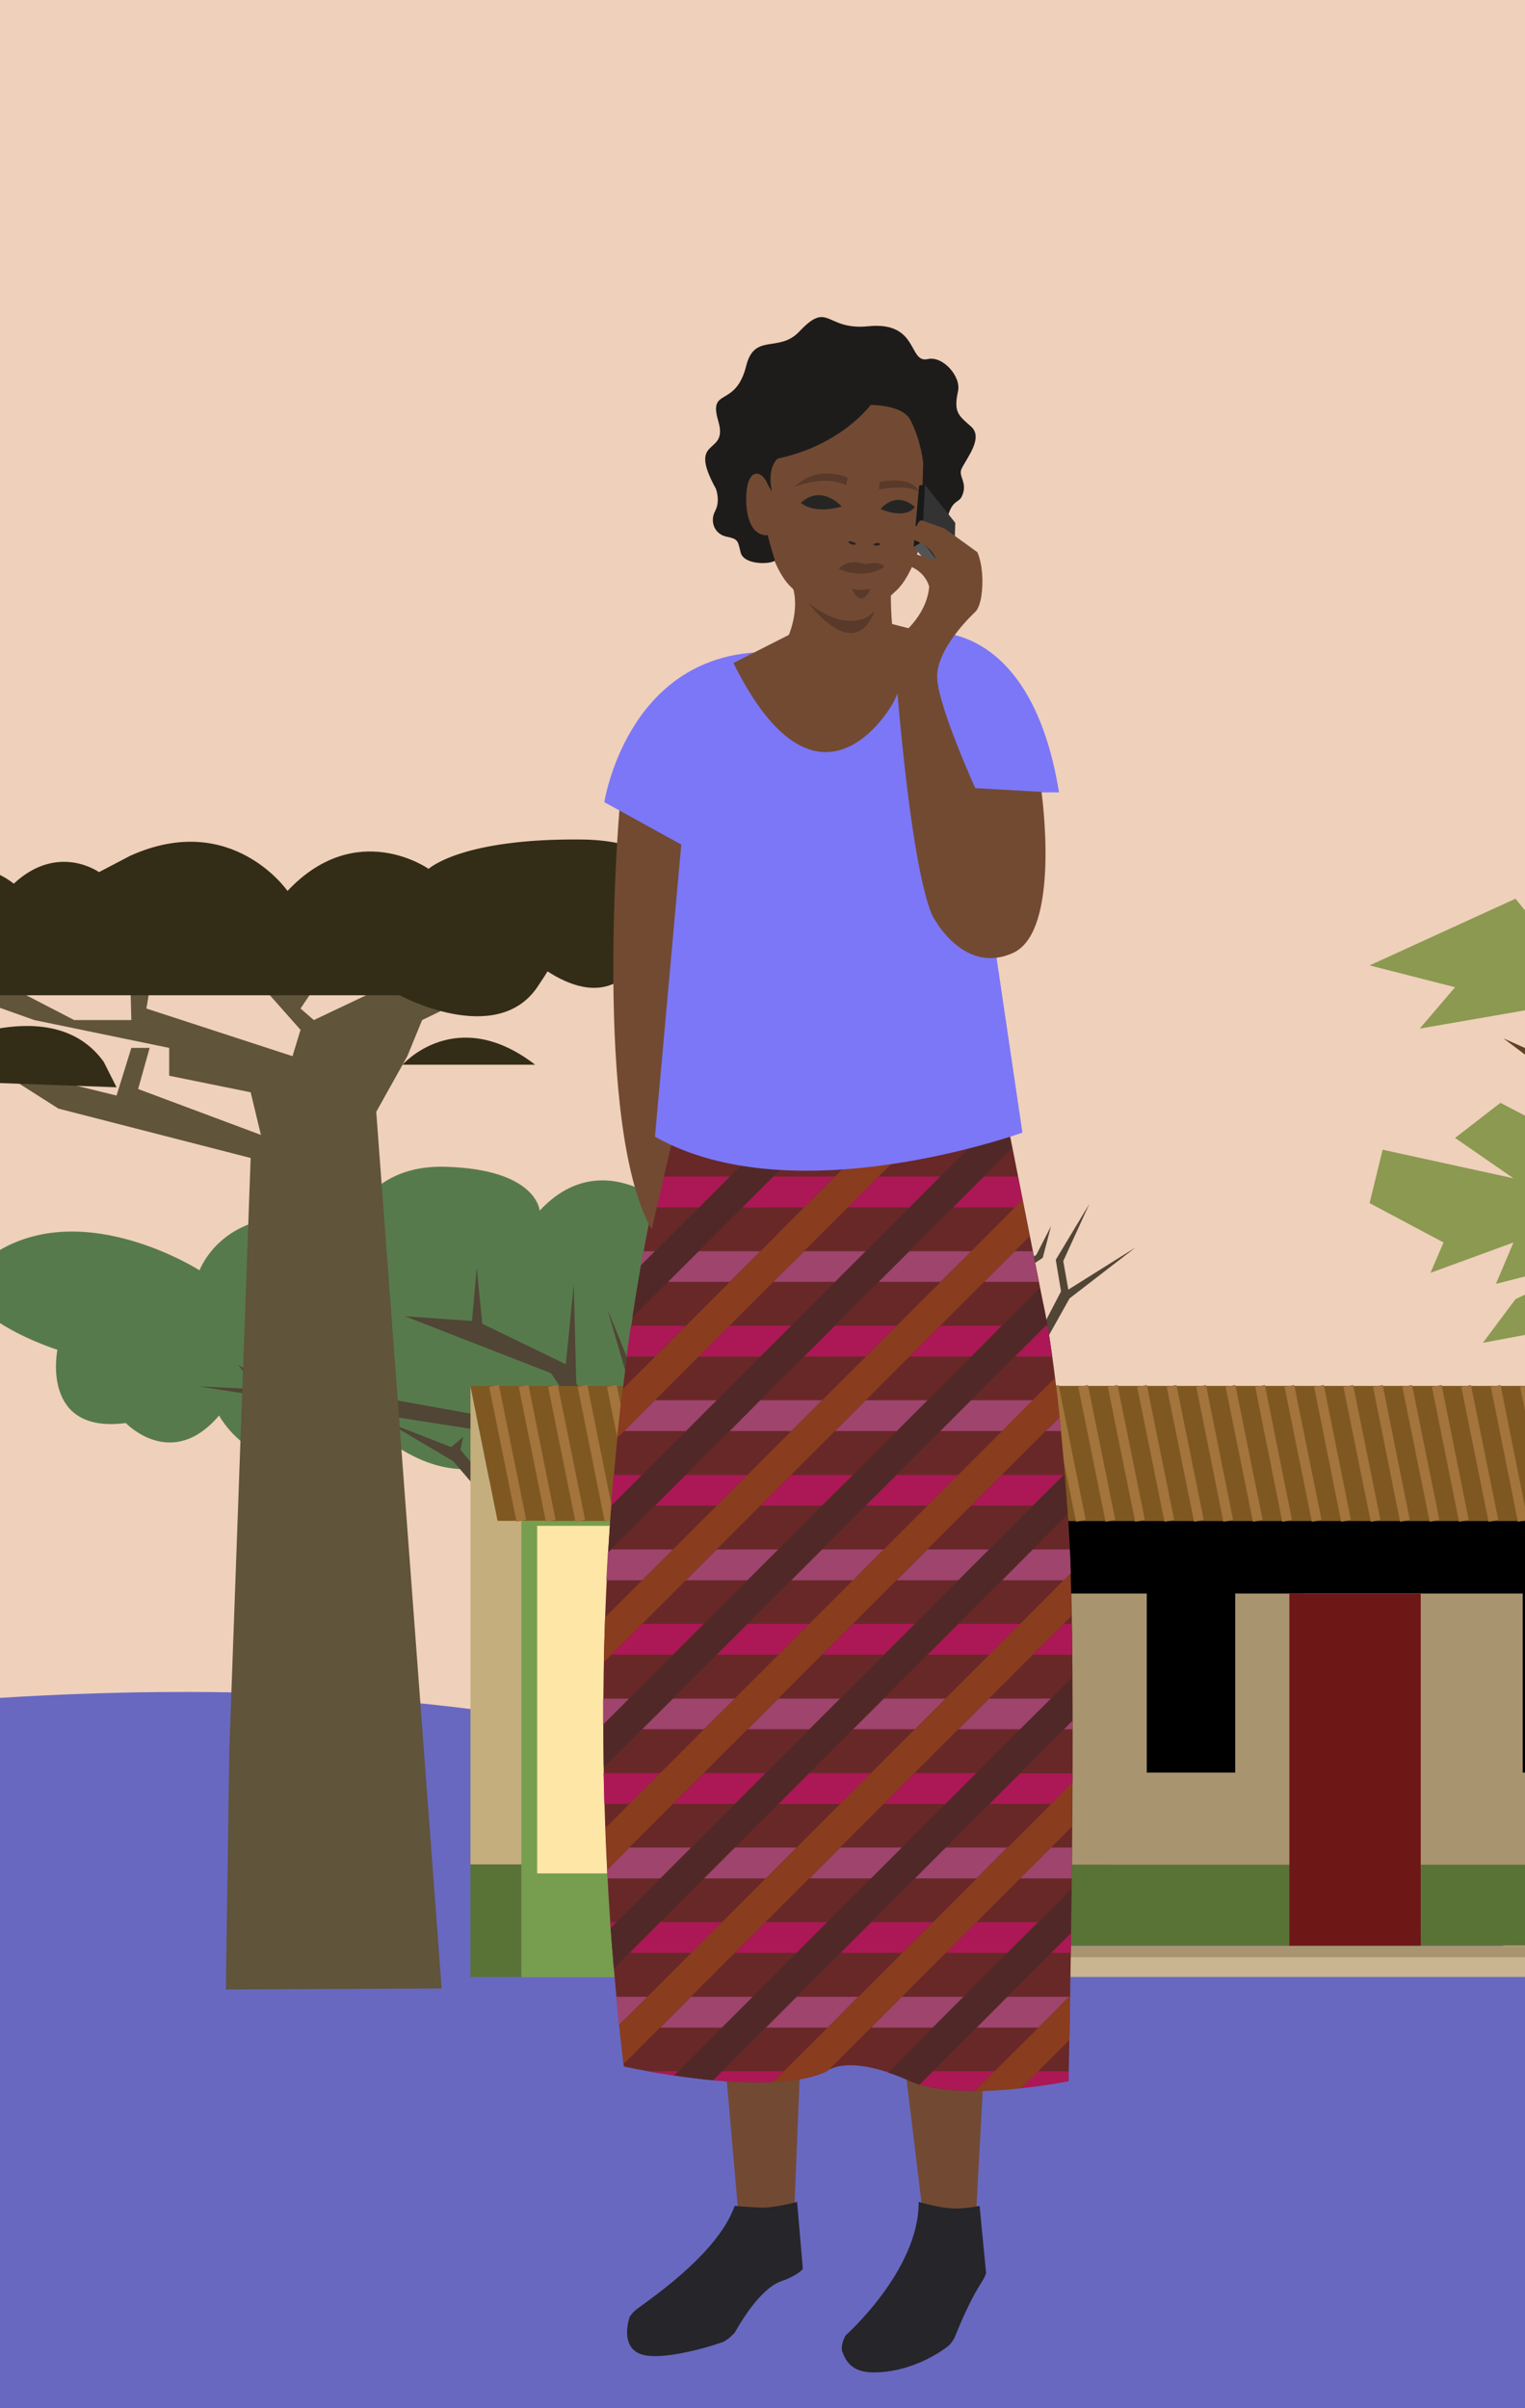 <?xml version="1.0" encoding="utf-8"?>
<!-- Generator: Adobe Illustrator 21.0.2, SVG Export Plug-In . SVG Version: 6.00 Build 0)  -->
<svg version="1.1" id="Vrstva_1" xmlns="http://www.w3.org/2000/svg" xmlns:xlink="http://www.w3.org/1999/xlink" x="0px" y="0px"
	 viewBox="0 0 608.4 960.3" style="enable-background:new 0 0 608.4 960.3;" xml:space="preserve">
<style type="text/css">
	.st0{clip-path:url(#SVGID_2_);fill:#6868C1;}
	.st1{clip-path:url(#SVGID_2_);}
	.st2{fill:#5E6332;}
	.st3{fill:#5F4125;}
	.st4{fill:#8C9951;}
	.st5{fill:#577A4D;}
	.st6{fill:#514535;}
	.st7{fill:#597235;}
	.st8{fill:#A8956F;}
	.st9{fill:#C4AE7E;}
	.st10{fill:#779E4F;}
	.st11{fill:#FEE6A6;}
	.st12{fill:#6B9351;}
	.st13{fill:#403E27;}
	.st14{fill:#86BA68;}
	.st15{fill:#7F5821;}
	.st16{fill:none;stroke:#A3743B;stroke-width:3.94;stroke-miterlimit:10;}
	.st17{fill:#6D1717;}
	.st18{fill:#C9B58F;}
	.st19{fill:#60543A;}
	.st20{fill:#332D17;}
	.st21{fill:#724A33;}
	.st22{fill:#262529;}
	.st23{fill:#682828;}
	.st24{fill:none;}
	.st25{fill:#AB1855;}
	.st26{fill:#9E446D;}
	.st27{fill:#512828;}
	.st28{fill:#8A3C1F;}
	.st29{fill:#724A32;}
	.st30{fill:#7C77F6;}
	.st31{fill:#593929;}
	.st32{fill:#1E1C1B;}
	.st33{fill:#262524;}
	.st34{fill:#333333;}
	.st35{fill:#545454;}
	.st36{fill:#191919;}
</style>
<g>
	<g>
		<defs>
			<rect id="SVGID_1_" width="608.4" height="960.3"/>
		</defs>
		<use xlink:href="#SVGID_1_"  style="overflow:visible;fill:#EFD0BB;"/>
		<clipPath id="SVGID_2_">
			<use xlink:href="#SVGID_1_"  style="overflow:visible;"/>
		</clipPath>
		<path id="BG_COLOR_8_" class="st0" d="M4126,761.2c-257.8-41.5-318.8-76-683.5-76c-441,0-441,103.1-882,103.1
			c-441,0-441-103.1-882-103.1c-441,0-441,103.1-882,103.1C388.5,788.3,350,655.6,0,677.1v304.7h4126L4126,761.2z"/>
		<g class="st1">
			<g>
				<g>
					<polygon class="st2" points="750.8,540.7 734.2,568.8 777.7,573.7 764.7,540.7 					"/>
					<polygon class="st2" points="712.5,533.7 752.5,500.7 767.3,517.2 801.3,517.2 813.4,545 793.4,567.6 771.7,573.7 778.6,545 
						755.1,545 741.2,537.2 719.5,550.8 698.6,541.6 					"/>
					<polygon class="st2" points="1014.1,426.1 967.3,513.1 929.4,494.5 869.5,518.9 828.2,478.6 847.2,424.4 881.2,398 
						889.5,453.6 930.9,436.8 961,440.6 989.6,401 1033,402.3 					"/>
					<polygon class="st2" points="783.4,452 826.9,440.6 840.8,458.5 860.1,453.8 855.6,485.9 831.3,476.3 804.3,476.3 					"/>
					<polygon class="st2" points="845.7,350.3 895.3,323.9 903.1,332.9 922.3,323.9 932.7,342.5 949,345.1 949,361.6 914,353.8 
						914,366.9 930.1,384.3 885.6,378.2 845.7,392.9 810.1,378.2 831.8,366 813.5,358.4 					"/>
					<polygon class="st3" points="862.7,779.9 865.6,765.1 836.9,605.1 743.3,533.9 720.2,533.9 685.5,539.1 650.7,529.6 
						693.4,529.6 737.6,523.3 729.7,513 693.4,508.3 669.7,488.6 694.9,500.4 733.6,505.9 743.1,515.4 744.7,502 734.4,488.6 
						713.1,483 697.3,457.8 718.6,478.3 739.9,484.6 747.8,497.2 758.2,475.9 758.2,457.8 766,475.1 752.6,502.8 749.4,525.7 
						847.3,601.4 834.7,523.3 822.8,510.7 790.5,501.2 775.5,485.4 752.6,472.8 774.7,479.9 769.9,466.5 748.6,453.8 743.9,431.7 
						754.1,451.5 769.1,459.3 678.7,301.3 774.7,456.2 791.2,490.9 834.7,504.3 839.4,515.4 858.3,493.3 854.4,453.8 865.6,401.9 
						865.6,456.2 865.6,491.7 851.2,523.3 865.6,633 873.3,678.8 873.3,699.3 881.2,724.6 915.2,577 915.2,509.9 898.6,491.7 
						867.3,488.1 898.6,488.1 913.1,502.2 915.2,487 920.3,476.2 909.5,462.1 922.8,469.7 922.8,413.8 928.2,371.1 860.1,314.2 
						928.2,365.3 934.6,314.2 934.6,381.5 925.9,417.5 927.1,469.1 970,427.9 925.9,478.9 921.3,502.7 926.5,516.6 921.9,549.1 
						933.4,536.9 939.2,509.7 953.2,493.4 954.3,465 981,434.8 957.8,467.9 957.8,494 943.9,518.9 953.2,515.5 965.9,487 981,474.9 
						999,440.6 1018.1,423.3 1028.6,422.7 1003.6,445.3 994.9,466.2 1045.4,440.6 1086,440.1 1045.4,445.3 991.4,474.9 968.2,498.1 
						1037.8,485.3 1092.9,488.8 1143.4,506.2 1178.8,500.4 1142.2,510.2 1091.2,492.3 1035.5,490.5 1066.2,502.7 1086.5,503.3 
						1064.5,506.2 1026.8,492.8 976.4,499.8 996.1,502.7 1011.2,521.3 1032,525.9 1010.6,524.7 992.6,505.6 966.5,503.3 
						958.4,524.2 930.5,557.2 925.9,579.2 890.5,763.7 890.5,787.4 859.2,787.4 					"/>
					<polygon class="st3" points="1125.7,329.3 1154.3,308.4 1154,284.1 1160.5,308.4 1178.8,300.6 1199.6,276.2 1178.8,308.4 
						1160.5,314.2 1183.1,314.2 1196.1,308.4 1178.8,321.5 1154,319.7 1133.5,332.8 					"/>
					<polygon class="st3" points="670.2,435 641.7,414.1 642,389.8 635.4,414.1 617.2,406.3 596.3,381.9 617.2,414.1 635.4,419.9 
						612.8,419.9 599.8,414.1 617.2,427.2 642,425.4 662.4,438.5 					"/>
					<polygon class="st3" points="1131.6,378 1156.5,332.8 1135.5,381.5 					"/>
					<polygon class="st3" points="1065.7,399.3 1119.1,385 1160.5,392.1 1209.3,374.1 1160.5,396.4 1119.1,390.6 1065.7,402.4 					
						"/>
					<path class="st3" d="M999.6,314.2l50.4-21.9c0,0-47,26.6-47.5,25.7C1002,317,999.6,314.2,999.6,314.2z"/>
					<polygon class="st3" points="860.1,332.8 883.4,288.4 862.6,332.8 					"/>
					<g>
						<polygon class="st4" points="1011.7,484.1 1011.7,474.6 1005.6,465 1022.2,474.6 1035.2,470.2 1026.5,465 1048.3,458 
							1057,452 1073.5,463.3 1062.2,468 1059.6,484.1 1046.5,474.6 1048.3,487.6 1057.8,500.7 						"/>
						<polygon class="st4" points="1065.7,489.4 1073.5,479.8 1085.7,476.3 1085.7,482.8 1100.5,482.8 1100.5,495.5 						"/>
						<polygon class="st4" points="1112.5,495.5 1112.5,485.9 1125.7,495.5 1125.7,512 						"/>
						<polygon class="st4" points="1147.4,452 1160.5,439.8 1154,429.3 1189.4,429.3 1184,440.6 1199.6,440.6 1184.8,452 
							1189.4,467.6 						"/>
						<polygon class="st4" points="1100.5,452 1131.8,438.9 1137,445.4 1154,429.3 1112.5,410.2 1073.5,424.1 1065.7,440.4 
							1086,440.1 						"/>
						<polygon class="st4" points="812.4,464.1 843.7,451.1 848.9,457.6 865.9,441.5 824.4,422.4 785.4,436.3 777.6,452.5 
							797.9,452.2 						"/>
						<polygon class="st4" points="1147.4,394.5 1167.4,385 1173.5,402.4 						"/>
						<polygon class="st4" points="1111.2,391.5 1129.1,368 1139.5,379.8 1160.4,368 1170.9,379.8 1181.5,385.4 1152.6,391.5 						
							"/>
						<polygon class="st4" points="1088.6,393.4 1108.8,384.7 1112.3,401.2 						"/>
						<polygon class="st4" points="1039.6,418.9 1065.7,425.9 1077.8,393.7 1065.7,379.8 1087.4,364.1 1109.8,368 1116.1,356.3 
							1139.6,348.4 1147.4,330.2 1125.7,324.1 1121.7,306.7 1100.5,320.6 1093.5,346.7 1073.5,333.7 1065.7,356.3 1043.1,356.3 
							1047.4,331.9 1065.7,318 1056.1,306.7 1046.5,314.2 1030,328.4 1001.3,306.7 981.3,314.2 976.9,296.2 950.8,306.7 
							960.4,287.6 942.1,296.2 931.7,276.2 920.4,288.4 903.9,297.1 914.7,314.2 898.7,325 920.4,333.7 926.5,351.1 914.7,356.7 
							904.7,368 922.1,373.7 931.7,393.7 956.9,368 987.4,379.8 975.2,356.3 945.6,356.3 959.5,340.6 985.6,356.3 1010,351.1 
							1030,363.2 1023,379.8 1005.6,375.4 1005.6,390.2 967.4,385 946.5,417.2 955.2,440.6 1018.7,415.4 						"/>
						<polygon class="st4" points="879.5,452 914.7,440.6 926.6,448.5 941.3,446.3 957.8,467.9 918.7,460.7 892.6,476.3 						"/>
						<polygon class="st4" points="860.1,440.6 879.5,431.1 890.4,448.5 						"/>
						<polygon class="st4" points="883,410.2 907.4,410.2 914.7,422.4 943.9,422.4 932.6,440.6 871.7,425.4 810.8,418.9 
							800.4,402.4 781.2,402.4 777.7,393.7 741.2,385 749,358.4 783,358.4 791.7,379.8 826.5,356.3 842.5,379.8 860.1,372.8 
							830.8,347.6 820.4,347.6 816.1,336.3 806.4,336.3 785.6,344.1 785.6,322.3 753.4,314.2 749,288.4 785.6,288.4 792.5,303.2 
							820.4,295.4 829.9,314.2 860.1,314.2 854.4,332.8 868.2,331 860.1,350.2 875.2,364.5 883.9,350.2 910.8,352.8 						"/>
						<polygon class="st4" points="923.3,410.2 914.7,393.7 925.4,393.7 						"/>
						<polygon class="st4" points="822.1,577.2 871.7,550.8 879.5,559.8 898.7,550.8 909.1,569.4 925.4,572 925.4,588.5 
							890.4,580.7 890.4,593.7 906.5,611.1 861.9,605.1 822.1,619.8 786.4,605.1 808.2,592.9 789.9,585.3 						"/>
						<polygon class="st4" points="890.4,537.2 865.6,524.2 894.3,516.3 910,526.8 920,512 933.4,536.9 905.6,545 						"/>
						<polygon class="st4" points="724.2,485.9 721.2,463.3 748.6,453.8 762.1,478.1 						"/>
						<polygon class="st4" points="636.8,398 604.6,358.4 546.4,385 580.5,393.7 566.4,410.2 						"/>
						<polygon class="st4" points="713.4,536.3 713.4,550.8 721.2,563.3 695.1,578.1 668.1,563.3 685.5,539.1 668.1,550.8 
							620.3,550.8 629,528.5 591.6,535.5 604.6,518.1 641.2,500.7 596.8,512 603.8,495.5 570.7,507.6 575.9,495.5 546.4,479.8 
							551.6,458.5 603.8,469.9 580.5,453.8 598.6,439.8 622,452 617.7,429.3 650.7,416.3 633.8,385 672.5,401.9 663.8,384.3 
							670.7,364.5 650.7,356.3 662.1,344.1 622.9,344.1 633.8,318.9 662.9,308.4 676.8,324.1 721.2,321.5 710.8,333.7 741.2,345.8 
							721.2,368 746.3,386.2 786.4,390.2 751,431.7 762.1,469.9 718.6,478.3 708.2,495.5 721.2,508.5 						"/>
					</g>
				</g>
				<g>
					<path class="st5" d="M163.1,517.5c0,0-0.5-25.3-37.2-31.2s-46.3,20.3-46.3,20.3s-44.8-28.7-80-7.9s23.3,39.6,23.3,39.6
						s-6.9,33.7,27.3,29.2c0,0,18.3,19.3,37.2-3c0,0,19.8,37.1,60.5,4c0,0,25.8,27,53,13.7s65.5-31.6,65.5-31.6l22.6-8.5l0.7-7.3
						l51.3-23c0,0,5.6-26.6-25.6-34.6c-31.2-7.9-43.6,8.4-43.6,8.4s-29.7-31.5-56.5-2.8c0,0-1-16.5-37.7-17.5s-41.1,32.7-41.1,32.7"
						/>
					<path class="st5" d="M340.8,511.9c0,0,43.6-5.6,45.5,20.8c1.9,26.4-30.9,27-30.9,27s-6.4,28-38,22.1c0,0-14.3,27.3-37.1,9.7
						c0,0-30,19.1-48.1-7.5c0,0-21,26.3-44.7,0.9c-23.7-25.5,13.7-66.7,13.7-66.7l112.3-16.4L340.8,511.9z"/>
					<path class="st6" d="M257.8,749.4l-3.1-94.2l20.8-19.8l48.1-15.4l56-31.7l-22.8,7.4l41.6-48.6l14.4-4.5l13.9-24.8l26.3-20.3
						l-26.8,16.8l-2-11.4l10.4-22.8l-13.4,22.3l2.1,12.6l-12.6,24.2l-10.4,1.1l1.9-29.4l13.8-9.3l3.3-12.6l-5.9,11.5l-10.8,5.9v-19
						l-4.8,53.5L343,598.5l-68.8,26.4l-19.6,12.6l21.8-21.2l34.6-19l9.7-1.5l-6.3-3l30.8-17.1l28.6-26.4l9.7-45l-15.2,44.2
						l-30.1,25.6l-38.6,19l-30.5,16l18.6-22.7l26-6.7l5.6-8.2l76.9-8.2l-56.9,0.7l17.5-10l14.5-29.7l-17.5,26.8l-25.6,13.8
						l10.4-11.1l11.5-23.8l45-16.7l-28.6,7.1l3-6.7l-6.3,7.1l-6.7,3.3l20.8-19.7l27.1-32.3l-37.5,38.3l-7.4,7.1l4.8-17.5l-10.4,21.2
						l-7.4,6.7l-14.9,26.8l-25.6,19l-12.6,3l14.5-17.1c0,0,13-51.3,13-50.2c0,1.1-18.2,50.5-18.2,50.5l-32.3,30.8l-36.4-31.2
						l-7.8-15.2l-33.8-16.4l-2.2-22.3l-1.9,21.2l-26.8-1.9l58.3,22.7l13.4,19.7l32,30.1L249,632L230.4,571l-1.5-58.7l-5.6,56.1
						l2.6,21.2l-26.8-23.8l-47.2-8.5l-7.8-11.1l2.2,10l-35.7-2.2l-15.6-9.7l7.8,9.7l-23.4-1.1l112.2,17.5l29.7,27.5l-27.9-8.2
						l-9.7-11.5l1.1-5.2l-4.8,4.1l-25.6-10l26.4,15.6l8.9,10.4l36,16.1l12.6,37.8l-2.2,104.8L257.8,749.4z"/>
					<path class="st6" d="M233.6,581.5l17.2-22.4l36-13.8l4.8-7.8l52.4-24.9l21.2-29.7l-24.5,29l-51.3,23l12.6-25.3l-16.4,24.9
						l-1.9,8.5l-11.9,1.9c0,0,7.1-36.4,6.7-35.3c-0.4,1.1-12.5,35.3-12.5,35.3l-22.4,10l-15.6,22.3l1.9,10L233.6,581.5z"/>
					<polygon class="st6" points="266.2,591.5 280.2,558.4 266.2,580.7 242.3,522 261.3,587.4 					"/>
				</g>
				<g>
					<rect x="416.8" y="743.5" class="st7" width="99.4" height="32.4"/>
					<rect x="416.8" y="627.4" class="st8" width="103.1" height="116.2"/>
					<rect x="457.5" y="627.4" width="35.3" height="79.5"/>
					<rect x="566.8" y="743.5" class="st7" width="99.4" height="32.4"/>
					<rect x="566.8" y="627.4" class="st8" width="94" height="116.2"/>
					<rect x="407.7" y="606.5" width="253.1" height="29"/>
					<rect x="187.7" y="743.5" class="st7" width="20.3" height="44.9"/>
					<polygon class="st9" points="195.1,589.7 187.7,552.7 187.7,743.5 214.3,743.5 219.7,593.4 					"/>
					<g>
						<rect x="208" y="606.5" class="st10" width="208.9" height="182"/>
						<rect x="214.3" y="608.5" class="st11" width="197.5" height="138.6"/>
						<rect x="289.2" y="635.5" class="st12" width="46.4" height="68.3"/>
						<rect x="294.4" y="639.7" class="st13" width="17.3" height="17.3"/>
						<rect x="313" y="639.7" class="st13" width="17.3" height="17.3"/>
						<rect x="294.4" y="661" class="st13" width="17.3" height="17.3"/>
						<rect x="313" y="661" class="st13" width="17.3" height="17.3"/>
						<rect x="294.4" y="682.3" class="st13" width="17.3" height="17.3"/>
						<rect x="313" y="682.3" class="st13" width="17.3" height="17.3"/>
						<rect x="289.2" y="703.8" class="st14" width="46.4" height="6.1"/>
					</g>
					<g>
						<rect x="656.8" y="606.5" class="st10" width="208.9" height="182"/>
						<rect x="663.1" y="608.5" class="st11" width="197.5" height="138.6"/>
						<rect x="738" y="635.5" class="st12" width="46.4" height="68.3"/>
						<rect x="743.3" y="639.7" class="st13" width="17.3" height="17.3"/>
						<rect x="761.8" y="639.7" class="st13" width="17.3" height="17.3"/>
						<rect x="743.3" y="661" class="st13" width="17.3" height="17.3"/>
						<rect x="761.8" y="661" class="st13" width="17.3" height="17.3"/>
						<rect x="743.3" y="682.3" class="st13" width="17.3" height="17.3"/>
						<rect x="761.8" y="682.3" class="st13" width="17.3" height="17.3"/>
						<rect x="738" y="703.8" class="st14" width="46.4" height="6.1"/>
					</g>
					<polygon class="st15" points="187.7,552.7 198.5,606.5 877.8,606.5 865.4,552.7 					"/>
					<line class="st16" x1="197.1" y1="552.7" x2="208" y2="606.5"/>
					<line class="st16" x1="208.9" y1="552.7" x2="219.7" y2="606.5"/>
					<line class="st16" x1="220.6" y1="552.7" x2="231.5" y2="606.5"/>
					<line class="st16" x1="232.4" y1="552.7" x2="243.2" y2="606.5"/>
					<line class="st16" x1="244.1" y1="552.7" x2="255" y2="606.5"/>
					<line class="st16" x1="255.9" y1="552.7" x2="266.7" y2="606.5"/>
					<line class="st16" x1="267.6" y1="552.7" x2="278.5" y2="606.5"/>
					<line class="st16" x1="279.4" y1="552.7" x2="290.2" y2="606.5"/>
					<line class="st16" x1="291.1" y1="552.7" x2="302" y2="606.5"/>
					<line class="st16" x1="302.9" y1="552.7" x2="313.7" y2="606.5"/>
					<line class="st16" x1="314.6" y1="552.7" x2="325.5" y2="606.5"/>
					<line class="st16" x1="326.4" y1="552.7" x2="337.2" y2="606.5"/>
					<line class="st16" x1="338.1" y1="552.7" x2="349" y2="606.5"/>
					<line class="st16" x1="349.9" y1="552.7" x2="360.7" y2="606.5"/>
					<line class="st16" x1="361.6" y1="552.7" x2="372.5" y2="606.5"/>
					<line class="st16" x1="373.4" y1="552.7" x2="384.2" y2="606.5"/>
					<line class="st16" x1="385.1" y1="552.7" x2="396" y2="606.5"/>
					<line class="st16" x1="396.9" y1="552.7" x2="407.7" y2="606.5"/>
					<line class="st16" x1="408.6" y1="552.7" x2="419.5" y2="606.5"/>
					<line class="st16" x1="420.4" y1="552.7" x2="431.2" y2="606.5"/>
					<line class="st16" x1="432.1" y1="552.7" x2="443" y2="606.5"/>
					<line class="st16" x1="443.9" y1="552.7" x2="454.8" y2="606.5"/>
					<line class="st16" x1="455.6" y1="552.7" x2="466.5" y2="606.5"/>
					<line class="st16" x1="467.4" y1="552.7" x2="478.3" y2="606.5"/>
					<line class="st16" x1="479.2" y1="552.7" x2="490" y2="606.5"/>
					<line class="st16" x1="490.9" y1="552.7" x2="501.8" y2="606.5"/>
					<line class="st16" x1="502.7" y1="552.7" x2="513.5" y2="606.5"/>
					<line class="st16" x1="514.4" y1="552.7" x2="525.3" y2="606.5"/>
					<line class="st16" x1="526.2" y1="552.7" x2="537" y2="606.5"/>
					<line class="st16" x1="537.9" y1="552.7" x2="548.8" y2="606.5"/>
					<line class="st16" x1="549.7" y1="552.7" x2="560.5" y2="606.5"/>
					<line class="st16" x1="561.4" y1="552.7" x2="572.3" y2="606.5"/>
					<line class="st16" x1="573.2" y1="552.7" x2="584" y2="606.5"/>
					<line class="st16" x1="584.9" y1="552.7" x2="595.8" y2="606.5"/>
					<line class="st16" x1="596.7" y1="552.7" x2="607.5" y2="606.5"/>
					<line class="st16" x1="608.4" y1="552.7" x2="619.3" y2="606.5"/>
					<line class="st16" x1="620.2" y1="552.7" x2="631" y2="606.5"/>
					<line class="st16" x1="631.9" y1="552.7" x2="642.8" y2="606.5"/>
					<line class="st16" x1="643.7" y1="552.7" x2="654.5" y2="606.5"/>
					<line class="st16" x1="655.4" y1="552.7" x2="666.3" y2="606.5"/>
					<line class="st16" x1="667.2" y1="552.7" x2="678" y2="606.5"/>
					<line class="st16" x1="678.9" y1="552.7" x2="689.8" y2="606.5"/>
					<line class="st16" x1="690.7" y1="552.7" x2="701.6" y2="606.5"/>
					<line class="st16" x1="702.4" y1="552.7" x2="713.3" y2="606.5"/>
					<line class="st16" x1="714.2" y1="552.7" x2="725.1" y2="606.5"/>
					<line class="st16" x1="726" y1="552.7" x2="736.8" y2="606.5"/>
					<line class="st16" x1="737.7" y1="552.7" x2="748.6" y2="606.5"/>
					<line class="st16" x1="749.5" y1="552.7" x2="760.3" y2="606.5"/>
					<line class="st16" x1="761.2" y1="552.7" x2="772.1" y2="606.5"/>
					<line class="st16" x1="773" y1="552.7" x2="783.8" y2="606.5"/>
					<line class="st16" x1="784.7" y1="552.7" x2="795.6" y2="606.5"/>
					<line class="st16" x1="796.5" y1="552.7" x2="807.3" y2="606.5"/>
					<line class="st16" x1="808.2" y1="552.7" x2="819.1" y2="606.5"/>
					<line class="st16" x1="820" y1="552.7" x2="830.8" y2="606.5"/>
					<line class="st16" x1="831.7" y1="552.7" x2="842.6" y2="606.5"/>
					<line class="st16" x1="843.5" y1="552.7" x2="854.3" y2="606.5"/>
					<line class="st16" x1="855.2" y1="552.7" x2="866.1" y2="606.5"/>
					<line class="st16" x1="867" y1="552.7" x2="877.8" y2="606.5"/>
					<rect x="607.5" y="627.4" width="35.3" height="79.5"/>
					<rect x="514.4" y="635.5" class="st17" width="52.4" height="140.5"/>
					<rect x="416.8" y="776" class="st8" width="240" height="4.6"/>
					<rect x="416.8" y="780.5" class="st18" width="240" height="7.9"/>
				</g>
				<g>
					<polygon class="st19" points="91.5,697.4 100,461.8 23.3,442.1 6.8,431.6 -24.9,431.6 6.8,417.9 19.5,430.3 46.5,436.9 
						52.4,417.9 59.7,417.9 55.1,434.3 104.1,452.6 100,435.6 67.5,429 67.5,417.9 13.7,406.8 -19.5,395 6.8,395 29.6,406.8 
						52.4,406.8 51.9,388.4 15.9,372.1 28.9,372.1 39.6,376.7 52.5,368.8 48.6,379.3 60.4,376.7 54.5,384.5 60.4,390.4 58.4,402.2 
						116.7,421.2 119.9,410.7 99.6,387.8 114.7,395.6 125.2,394.3 119.9,402.2 125.2,406.8 146.1,396.9 134.3,387.1 146.1,389.1 
						146.1,377.3 157.3,387.8 163.8,376 163.8,392.4 176.2,383.2 181.5,368.8 181.5,383.9 205.7,372.1 212.9,376 219.4,368.8 
						226,368.8 212.9,385.2 168.4,406.8 162.5,421.2 150.1,443.4 176.2,793 90.1,793.4 					"/>
					<path class="st20" d="M-9,431.6h-60.2c0,0,12.1-24.2,44.3-13.7c0,0,45.9-23,66.3,5.6l5.1,10.1L-9,431.6z"/>
					<path class="st20" d="M220.3,375.9h65.9c0,0-5.2-40.5-53.7-41.1S171,346.5,171,346.5s-28.8-20.4-56.3,8.8
						c0,0-22.3-32.3-62.8-14l-12.4,6.5c0,0-16.4-11.8-34,4.6c0,0-29.5-24.9-57.6,16.4h36.7c0,0-43.9,0-53.7,28.1h228.5
						c0,0,38.6,20.9,55-3.3S220.3,375.9,220.3,375.9z"/>
					<path class="st20" d="M209.5,380.3c0,0,30.7,30.7,46.8,0s-46.8-14.1-46.8-14.1V380.3z"/>
					<path class="st20" d="M160.6,424.6c0,0,21.3-24.3,52.9,0H160.6z"/>
				</g>
			</g>
			<g>
				<g>
					<polygon class="st21" points="288.1,808.6 294.6,883.2 316.9,881.1 320.3,797.3 					"/>
					<polygon class="st21" points="356.8,789 368.2,883.2 389.4,883.2 394.2,794.2 					"/>
					<path class="st22" d="M318,878.1l2.3,26.8c0,0-2.3,2.7-8.5,4.8c-6,2-12.7,10-18.7,20.6c0,0-2.7,3-5,3.8
						c-8,2.8-24.5,7.1-31.9,4.9c-9.4-2.8-5-15-5-15s1-1.8,3.2-3.4c8.8-6.4,32.4-23.1,38.7-40.9c0,0,5.6,0.5,11,0.7
						C309.6,880.4,318,878.1,318,878.1z"/>
					<path class="st22" d="M390.8,879.7l2.6,26.8c0,0-0.4,1.5-1.7,3.5c-1.8,2.9-5.2,8.1-10.9,22.3c0,0-1.3,2.3-2.3,3.1
						c-4.3,3.5-16.1,10.8-30.1,10.7c-8.5,0-11-4.5-12.4-8.4c-0.8-2.4,1.3-6.3,1.3-6.3s29.4-26,29.2-53.3c0,0,7.5,2.2,12.3,2.5
						C383.7,881.2,390.8,879.7,390.8,879.7z"/>
				</g>
				<path class="st23" d="M329.7,826.1c-23.5,10.9-80.8-2-80.8-2c-25.7-215.5,17.1-367.3,17.1-367.3l4.6-21.4l111.4-38.8l20.1,52
					l14,70.7c0,0,5.9,24.3,10.2,88.6c3.7,55.7,0,222,0,222s-43.6,8.9-63.2,0C337.6,818.5,329.7,826.1,329.7,826.1z"/>
				<g>
					<polygon class="st24" points="399.8,570.7 375.1,570.7 357.7,588.2 382.4,588.2 					"/>
					<polygon class="st24" points="414.3,808.6 389.6,808.6 372.1,826 396.8,826 					"/>
					<polygon class="st24" points="370.1,600.4 345.4,600.4 328,617.9 352.6,617.9 					"/>
					<polygon class="st24" points="310.6,659.9 285.9,659.9 268.5,677.4 293.2,677.4 					"/>
					<polygon class="st24" points="401.9,778.8 377.3,778.8 359.8,796.3 384.5,796.3 					"/>
					<polygon class="st24" points="340.4,630.2 315.7,630.2 298.2,647.6 322.9,647.6 					"/>
					<polygon class="st24" points="412.1,600.4 387.5,600.4 370,617.9 394.7,617.9 					"/>
					<polygon class="st24" points="404.9,481.5 380.2,481.5 362.8,499 387.5,499 					"/>
					<polygon class="st24" points="286,600.4 261.3,600.4 243.9,617.9 268.5,617.9 					"/>
					<polygon class="st24" points="303.4,541 278.7,541 261.3,558.4 286,558.4 					"/>
					<polygon class="st24" points="387.5,541 362.8,541 345.4,558.4 370.1,558.4 					"/>
					<polygon class="st24" points="315.7,570.7 291.1,570.7 273.6,588.2 298.3,588.2 					"/>
					<polygon class="st24" points="375.2,511.2 350.5,511.2 333.1,528.7 357.7,528.7 					"/>
					<polygon class="st24" points="362.9,481.5 338.2,481.5 320.8,499 345.4,499 					"/>
					<polygon class="st24" points="298.3,630.2 273.6,630.2 256.2,647.6 280.9,647.6 					"/>
					<polygon class="st24" points="320.8,481.5 296.2,481.5 278.7,499 303.4,499 					"/>
					<polygon class="st24" points="328,600.4 303.4,600.4 285.9,617.9 310.6,617.9 					"/>
					<polygon class="st24" points="357.8,570.7 333.1,570.7 315.6,588.2 340.3,588.2 					"/>
					<polygon class="st24" points="333.1,511.2 308.5,511.2 291,528.7 315.7,528.7 					"/>
					<polygon class="st24" points="345.5,541 320.8,541 303.3,558.4 328,558.4 					"/>
					<polygon class="st24" points="407,689.6 382.4,689.6 364.9,707.1 389.6,707.1 					"/>
					<polygon class="st24" points="359.9,778.8 335.2,778.8 317.8,796.3 342.4,796.3 					"/>
					<polygon class="st24" points="305.5,749.1 280.8,749.1 263.4,766.5 288.1,766.5 					"/>
					<polygon class="st24" points="330.2,808.6 305.5,808.6 288,826 312.7,826 					"/>
					<polygon class="st24" points="419.4,719.4 394.7,719.4 377.2,736.8 401.9,736.8 					"/>
					<polygon class="st24" points="335.3,719.4 310.6,719.4 293.1,736.8 317.8,736.8 					"/>
					<polygon class="st24" points="382.4,630.2 357.7,630.2 340.3,647.6 365,647.6 					"/>
					<polygon class="st24" points="389.6,749.1 364.9,749.1 347.5,766.5 372.2,766.5 					"/>
					<polygon class="st24" points="347.6,749.1 322.9,749.1 305.4,766.5 330.1,766.5 					"/>
					<polygon class="st24" points="377.3,719.4 352.6,719.4 335.2,736.8 359.9,736.8 					"/>
					<polygon class="st24" points="317.8,778.8 293.2,778.8 275.7,796.3 300.4,796.3 					"/>
					<polygon class="st24" points="322.9,689.6 298.3,689.6 280.8,707.1 305.5,707.1 					"/>
					<polygon class="st24" points="293.2,719.4 268.5,719.4 251.1,736.8 275.8,736.8 					"/>
					<polygon class="st24" points="352.7,659.9 328,659.9 310.5,677.4 335.2,677.4 					"/>
					<polygon class="st24" points="394.7,659.9 370,659.9 352.6,677.4 377.3,677.4 					"/>
					<polygon class="st24" points="365,689.6 340.3,689.6 322.9,707.1 347.5,707.1 					"/>
					<polygon class="st24" points="424.5,630.2 399.8,630.2 382.3,647.6 407,647.6 					"/>
					<polygon class="st25" points="296.2,481.5 320.8,481.5 333.1,469.2 308.4,469.2 					"/>
					<polygon class="st25" points="338.2,481.5 362.9,481.5 375.2,469.2 350.5,469.2 					"/>
					<polygon class="st25" points="380.2,481.5 404.9,481.5 407.9,478.5 406.1,469.2 392.5,469.2 					"/>
					<path class="st25" d="M315.7,469.2h-52.9c-0.8,3.4-1.7,7.5-2.7,12.3h43.3L315.7,469.2z"/>
					<polygon class="st26" points="303.4,499 278.7,499 266.4,511.2 291.1,511.2 					"/>
					<polygon class="st26" points="392.6,511.2 414.5,511.2 412,499 404.8,499 					"/>
					<path class="st26" d="M256.7,499c-0.3,1.8-0.7,3.7-1,5.6l5.6-5.6H256.7z"/>
					<polygon class="st26" points="387.5,499 362.8,499 350.5,511.2 375.2,511.2 					"/>
					<polygon class="st26" points="345.4,499 320.8,499 308.5,511.2 333.1,511.2 					"/>
					<polygon class="st25" points="357.7,528.7 333.1,528.7 320.8,541 345.5,541 					"/>
					<path class="st25" d="M404.9,541h14.9c-0.7-5-1.3-9.1-1.9-12.3h-0.7L404.9,541z"/>
					<polygon class="st25" points="362.8,541 387.5,541 399.8,528.7 375.1,528.7 					"/>
					<path class="st25" d="M273.6,528.7h-21.9c-0.6,4-1.2,8-1.7,12.3h11.3L273.6,528.7z"/>
					<polygon class="st25" points="315.7,528.7 291,528.7 278.7,541 303.4,541 					"/>
					<polygon class="st26" points="375.1,570.7 399.8,570.7 412.1,558.4 387.4,558.4 					"/>
					<polygon class="st26" points="286,558.4 261.3,558.4 249,570.7 273.7,570.7 					"/>
					<path class="st26" d="M423.3,570.7c-0.2-1.9-0.4-3.7-0.6-5.5l-5.5,5.5H423.3z"/>
					<polygon class="st26" points="370.1,558.4 345.4,558.4 333.1,570.7 357.8,570.7 					"/>
					<polygon class="st26" points="328,558.4 303.3,558.4 291.1,570.7 315.7,570.7 					"/>
					<polygon class="st25" points="382.4,588.2 357.7,588.2 345.4,600.4 370.1,600.4 					"/>
					<path class="st25" d="M256.2,588.2h-11.4c-0.4,4-0.7,8.1-1,12.3h0.1L256.2,588.2z"/>
					<polygon class="st25" points="298.3,588.2 273.6,588.2 261.3,600.4 286,600.4 					"/>
					<polygon class="st25" points="387.5,600.4 412.1,600.4 424.4,588.2 399.7,588.2 					"/>
					<polygon class="st25" points="340.3,588.2 315.6,588.2 303.4,600.4 328,600.4 					"/>
					<polygon class="st26" points="394.7,617.9 370,617.9 357.7,630.2 382.4,630.2 					"/>
					<path class="st26" d="M399.8,630.2h24.7l2.7-2.7c-0.1-3.4-0.2-6.6-0.4-9.6h-14.8L399.8,630.2z"/>
					<polygon class="st26" points="352.6,617.9 328,617.9 315.7,630.2 340.4,630.2 					"/>
					<path class="st26" d="M268.5,617.9h-24.7l-1.3,1.3c-0.2,3.6-0.4,7.3-0.6,11h14.3L268.5,617.9z"/>
					<polygon class="st26" points="310.6,617.9 285.9,617.9 273.6,630.2 298.3,630.2 					"/>
					<polygon class="st25" points="365,647.6 340.3,647.6 328,659.9 352.7,659.9 					"/>
					<polygon class="st25" points="322.9,647.6 298.2,647.6 285.9,659.9 310.6,659.9 					"/>
					<polygon class="st25" points="407,647.6 382.3,647.6 370,659.9 394.7,659.9 					"/>
					<polygon class="st25" points="280.9,647.6 256.2,647.6 243.9,659.9 268.6,659.9 					"/>
					<path class="st25" d="M412.1,659.9h15.7c0-4.2-0.1-8.3-0.2-12.3h-3.3L412.1,659.9z"/>
					<polygon class="st26" points="335.2,677.4 310.5,677.4 298.3,689.6 322.9,689.6 					"/>
					<polygon class="st26" points="382.4,689.6 407,689.6 419.3,677.4 394.6,677.4 					"/>
					<path class="st26" d="M251.1,677.4h-10.5c0,3.5,0,7,0,10.5L251.1,677.4z"/>
					<polygon class="st26" points="293.2,677.4 268.5,677.4 256.2,689.6 280.9,689.6 					"/>
					<path class="st26" d="M427.9,689.6c0-1.2,0-2.4,0-3.5l-3.5,3.5H427.9z"/>
					<polygon class="st26" points="377.3,677.4 352.6,677.4 340.3,689.6 365,689.6 					"/>
					<path class="st25" d="M394.7,719.4h24.7l8.5-8.5c0-1.2,0-2.5,0-3.7H407L394.7,719.4z"/>
					<polygon class="st25" points="389.6,707.1 364.9,707.1 352.6,719.4 377.3,719.4 					"/>
					<polygon class="st25" points="347.5,707.1 322.9,707.1 310.6,719.4 335.3,719.4 					"/>
					<path class="st25" d="M263.4,707.1h-22.6c0.1,4.1,0.2,8.1,0.3,12.3h10.1L263.4,707.1z"/>
					<polygon class="st25" points="305.5,707.1 280.8,707.1 268.5,719.4 293.2,719.4 					"/>
					<polygon class="st26" points="359.9,736.8 335.2,736.8 322.9,749.1 347.6,749.1 					"/>
					<polygon class="st26" points="401.9,736.8 377.2,736.8 364.9,749.1 389.6,749.1 					"/>
					<polygon class="st26" points="317.8,736.8 293.1,736.8 280.8,749.1 305.5,749.1 					"/>
					<path class="st26" d="M275.8,736.8h-24.7l-8.9,8.9c0.1,1.1,0.1,2.2,0.2,3.4h21.1L275.8,736.8z"/>
					<path class="st26" d="M407,749.1h20.6c0-4,0.1-8.1,0.1-12.3h-8.4L407,749.1z"/>
					<polygon class="st25" points="288.1,766.5 263.4,766.5 251.1,778.8 275.8,778.8 					"/>
					<polygon class="st25" points="330.1,766.5 305.4,766.5 293.2,778.8 317.8,778.8 					"/>
					<polygon class="st25" points="372.2,766.5 347.5,766.5 335.2,778.8 359.9,778.8 					"/>
					<path class="st25" d="M419.3,778.8h7.9c0-2.6,0.1-5.3,0.1-8L419.3,778.8z"/>
					<path class="st25" d="M243.4,766.5c0.1,0.8,0.1,1.6,0.2,2.4l2.4-2.4H243.4z"/>
					<polygon class="st25" points="377.3,778.8 401.9,778.8 414.2,766.5 389.5,766.5 					"/>
					<polygon class="st26" points="389.6,808.6 414.3,808.6 426.5,796.3 401.9,796.3 					"/>
					<polygon class="st26" points="300.4,796.3 275.7,796.3 263.4,808.6 288.1,808.6 					"/>
					<path class="st26" d="M258.3,796.3h-12.5c0.4,3.8,0.7,7.5,1.1,11.3L258.3,796.3z"/>
					<polygon class="st26" points="384.5,796.3 359.8,796.3 347.5,808.6 372.2,808.6 					"/>
					<polygon class="st26" points="342.4,796.3 317.8,796.3 305.5,808.6 330.2,808.6 					"/>
					<path class="st25" d="M258.5,826c3,0.5,6.5,1.1,10.4,1.7l1.7-1.7H258.5z"/>
					<path class="st25" d="M407.4,832.8c10.8-1.2,18.9-2.8,18.9-2.8s0-1.4,0.1-4h-12.2L407.4,832.8z"/>
					<path class="st25" d="M396.8,826h-24.7l-5.3,5.3c6.3,1.9,14.2,2.6,22.1,2.5L396.8,826z"/>
					<path class="st25" d="M352.8,826c0.5,0.2,1,0.3,1.5,0.5l0.5-0.5H352.8z"/>
					<path class="st25" d="M288,826l-3.6,3.6c7.9,0.7,16.2,1.1,23.9,0.7l4.3-4.3H288z"/>
					<path class="st27" d="M255.7,504.6c-1.1,6.4-2.3,13.3-3.4,20.8l14.1-14.1l12.3-12.3l17.4-17.4l12.3-12.3l72.2-72.2l-26.6,9.3
						l-62.9,62.9l-12.3,12.3L261.3,499L255.7,504.6z"/>
					<path class="st28" d="M320.8,481.5L303.4,499l-12.3,12.3l-17.4,17.4L261.4,541l-13,13c-0.8,6.2-1.5,12.8-2.2,19.5l2.8-2.8
						l12.3-12.3l17.4-17.4l12.3-12.3l17.4-17.4l12.3-12.3l17.4-17.4l12.3-12.3l42.4-42.4l-4.6-12.7l-55.2,55.2L320.8,481.5z"/>
					<path class="st27" d="M362.9,481.5L345.4,499l-12.3,12.3l-17.4,17.4L303.4,541L286,558.4l-12.3,12.3l-17.4,17.4l-12.3,12.3
						l-0.1,0.1c-0.5,6.1-0.9,12.3-1.3,18.6l1.3-1.3l17.4-17.4l12.3-12.3l17.4-17.4l12.3-12.3l17.4-17.4l12.3-12.3l17.4-17.4
						l12.3-12.3l17.4-17.4l12.3-12.3l11.3-11.3l-0.5-2.5l-2.3-12.1l-25.9,25.9L362.9,481.5z"/>
					<path class="st28" d="M387.5,499l-12.3,12.3l-17.4,17.4L345.5,541L328,558.4l-12.3,12.3l-17.4,17.4L286,600.4l-17.4,17.4
						l-12.3,12.3l-14.9,14.9c-0.2,5.8-0.4,11.8-0.5,17.9l3.1-3.1l12.3-12.3l17.4-17.4l12.3-12.3l17.4-17.4l12.3-12.3l17.4-17.4
						l12.3-12.3l17.4-17.4l12.3-12.3l17.4-17.4l12.3-12.3l6-6l-2.9-14.5l-3,3L387.5,499z"/>
					<path class="st27" d="M387.5,541l-17.4,17.4l-12.3,12.3l-17.4,17.4L328,600.4l-17.4,17.4l-12.3,12.3l-17.4,17.4l-12.3,12.3
						l-17.4,17.4l-10.5,10.5c0,5.7,0.1,11.4,0.2,17.2l15.4-15.4l12.3-12.3l17.4-17.4l12.3-12.3l17.4-17.4l12.3-12.3l17.4-17.4
						l12.3-12.3l17.4-17.4l12.3-12.3l17.4-17.4l12.3-12.3l0.6-0.6c-1-6-1.7-8.7-1.7-8.7l-1.2-5.8l-15.1,15.1L387.5,541z"/>
					<path class="st28" d="M399.8,570.7l-17.4,17.4l-12.3,12.3l-17.4,17.4l-12.3,12.3l-17.4,17.4l-12.3,12.3l-17.4,17.4l-12.3,12.3
						l-17.4,17.4l-12.3,12.3l-9.7,9.7c0.2,5.5,0.4,11,0.7,16.6l8.9-8.9l17.4-17.4l12.3-12.3l17.4-17.4l12.3-12.3l17.4-17.4
						l12.3-12.3l17.4-17.4l12.3-12.3l17.4-17.4l12.3-12.3l17.4-17.4l5.5-5.5c-0.6-5.8-1.2-11-1.8-15.6l-8.8,8.8L399.8,570.7z"/>
					<path class="st27" d="M412.1,600.4l-17.4,17.4l-12.3,12.3L365,647.6l-12.3,12.3l-17.4,17.4l-12.3,12.3l-17.4,17.4l-12.3,12.3
						l-17.4,17.4l-12.3,12.3L246,766.5l-2.4,2.4c0.4,5.3,0.8,10.7,1.3,16.1l6.3-6.3l12.3-12.3l17.4-17.4l12.3-12.3l17.4-17.4
						l12.3-12.3l17.4-17.4l12.3-12.3l17.4-17.4l12.3-12.3l17.4-17.4l12.3-12.3l13.9-13.9c-0.4-5.7-0.8-11.1-1.2-16.1l-0.4,0.4
						L412.1,600.4z"/>
					<path class="st28" d="M407,647.6l-12.3,12.3l-17.4,17.4L365,689.6l-17.4,17.4l-12.3,12.3l-17.4,17.4l-12.3,12.3l-17.4,17.4
						l-12.3,12.3l-17.4,17.4L247,807.6c0.5,4.9,1.1,9.8,1.6,14.7l0.5,0.5l14.3-14.3l12.3-12.3l17.4-17.4l12.3-12.3l17.4-17.4
						l12.3-12.3l17.4-17.4l12.3-12.3l17.4-17.4l12.3-12.3l17.4-17.4l12.3-12.3l3.2-3.2c-0.1-6-0.2-11.7-0.4-17l-2.7,2.7L407,647.6z"
						/>
					<path class="st27" d="M407,689.6l-17.4,17.4l-12.3,12.3l-17.4,17.4l-12.3,12.3l-17.4,17.4l-12.3,12.3l-17.4,17.4l-12.3,12.3
						L270.7,826l-1.7,1.7c4.7,0.7,10,1.4,15.5,1.9l3.6-3.6l17.4-17.4l12.3-12.3l17.4-17.4l12.3-12.3l17.4-17.4l12.3-12.3l17.4-17.4
						l12.3-12.3l17.4-17.4l3.5-3.5c0-5.9,0-11.7-0.1-17.3l-8.6,8.6L407,689.6z"/>
					<path class="st28" d="M419.4,719.4l-17.4,17.4l-12.3,12.3l-17.4,17.4l-12.3,12.3l-17.4,17.4l-12.3,12.3L312.7,826l-4.3,4.3
						c8.2-0.4,15.7-1.6,21.3-4.2c0,0,0.3-0.3,1-0.7l16.8-16.8l12.3-12.3l17.4-17.4l12.3-12.3l17.4-17.4l12.3-12.3l8.5-8.5
						c0-5.8,0.1-11.6,0.1-17.5L419.4,719.4z"/>
					<path class="st27" d="M401.9,778.8l-17.4,17.4l-12.3,12.3L354.8,826l-0.5,0.5c2.7,0.9,5.6,2,8.8,3.5c1.2,0.5,2.4,1,3.7,1.4
						l5.3-5.3l17.4-17.4l12.3-12.3l17.4-17.4l8-8c0.1-5.6,0.2-11.5,0.2-17.6l-13.3,13.3L401.9,778.8z"/>
					<path class="st28" d="M414.3,808.6L396.8,826l-7.9,7.9c6.4,0,12.8-0.5,18.5-1.1l6.8-6.8l12.4-12.4c0.1-5,0.2-11,0.3-17.7
						l-0.4,0.4L414.3,808.6z"/>
				</g>
				<g>
					<path class="st29" d="M247.1,323.2c0,0-10.7,125.7,12.9,167.1l11.7-50.7l20.8-74.9l-13.8-41.5H247.1z"/>
					<g>
						<g>
							<g>
								<g>
									<g>
										<path class="st30" d="M261.3,453.3l10.5-116.5l-30.7-16.9c0,0,8.9-57.9,62.3-59.8c51.7-1.8,69.1-7.8,69.1-7.8
											s39.1-3.7,50,63.7h-20.6l-4.3,66.1l10.3,69.6C407.9,451.6,316.8,484.8,261.3,453.3z"/>
										<polygon class="st29" points="353.9,248.4 364.6,251.1 355.5,260 										"/>
										<path class="st29" d="M356.2,280.5c-6.6,11.4-33.4,44.8-63.6-16.1l22.1-11.2c0,0,5.2-11.8,0.6-21.6l32.7,1.8l7.5-3.6
											c0,0-0.4,11.3,0.4,19.1l9.7,2.6C365.8,251.5,359.8,274.3,356.2,280.5z"/>
										<path class="st31" d="M349,243.5c0,0-8.3,11-26.6-3.2C322.5,240.3,340.6,265.4,349,243.5z"/>
									</g>
								</g>
							</g>
						</g>
					</g>
					<g>
						<g>
							<g>
								<circle class="st21" cx="334.7" cy="184.5" r="34.5"/>
								<path class="st21" d="M368.8,189.8l-1.5,26.8c0,0-3.5,13.1-9.6,18.8c-6.1,5.7-10.2,9.5-10.2,9.5s-4.9,5-14.9,1.4
									c-8.9-3.2-16.6-11.8-16.6-11.8s-6.8-5.3-9.9-20.7c0,0-7.3,1.2-8.3-11.8c-1.1-14.3,2.9-13.7,6.1-15.3
									C307.1,184.9,368.8,189.8,368.8,189.8z"/>
							</g>
							<path class="st32" d="M367.4,217.6c0,0,11.5,3.9,12.3-5.5c0.4-4.3-2.3-4.6-1-7.9c1.9-4.9,3.9-3.7,5.1-6.4
								c2.4-5.3-1.6-7.8-0.2-10.8c2-4.3,8.9-12.4,3.8-16.9c-5.1-4.5-7-5.7-5.2-14.1c1.3-5.9-6.1-14.2-12.1-12.8
								c-7.8,1.8-3.5-15.1-23.6-13.1c-17.4,1.8-15.7-10.5-27.6,2.1c-8.2,8.7-17.9,0.4-21.2,13.7c-4.3,17.2-15.3,8.2-11.1,22.2
								c4.1,14-12.8,5.4-1,26.8c0,0,1.9,4.8-0.3,8.9c-2.2,4.1-0.3,9.2,4.5,10.2c4.8,1,4.5,1.6,5.7,6.4c1.3,4.8,11.2,4.8,13.7,3.2
								c0,0-2.2-7-2.9-10.2c0,0-7.7,1.5-8.5-12.3c-0.9-13.8,5.5-15.1,8.5-7.9l1.7,3c0,0-2.3-8.7,2.1-13.2
								c4.5-4.5,11.1-10.2,13.6-15.9c2.6-5.7,14.2-5.3,14.2-5.3s21-2.6,25.3,5.7c4.3,8.3,5.1,17.1,5.1,17.1L367.4,217.6z"/>
							<path class="st32" d="M347.5,161.3c0,0-11.6,16.2-37.3,21.6s6.3-29.4,6.3-29.4L347.5,161.3z"/>
						</g>
						<g>
							<path class="st31" d="M366.6,196.2c0,0-3.4-3.2-15.9-1l0.2-3C350.9,192.2,364,189.4,366.6,196.2z"/>
							<path class="st31" d="M337.6,193.6l0.6-3.1c0,0-11.6-5.7-21.3,3.7C317,194.2,329.2,189.1,337.6,193.6z"/>
							<path class="st33" d="M365,202.2c0,0-6.8-6.9-13.7,0.8C351.3,202.9,360.7,207.5,365,202.2z"/>
							<path class="st33" d="M335.8,202c0,0-7.9-9.1-16.3-1.5C319.4,200.5,324.3,205.3,335.8,202z"/>
							<path class="st33" d="M341.7,217c0,0-1.9-1.7-3.4-0.9C338.3,216.1,339.6,217.8,341.7,217z"/>
							<path class="st33" d="M351.3,217c0,0-1.2-1.2-3,0.2C348.3,217.2,349.9,218.3,351.3,217z"/>
							<path class="st31" d="M352.7,226.2c0,0-0.4-2.7-7.8-1.2c0,0-5.9-2.7-10.3,1.8C334.6,226.8,343.6,231.7,352.7,226.2z"/>
							<path class="st31" d="M347.4,234.7c0,0-4.3,1.3-7.5,0C339.9,234.7,343.1,243.7,347.4,234.7z"/>
						</g>
					</g>
					<g>
						<polygon class="st34" points="369,193.3 381.1,208.5 380.4,232.4 367.8,216.1 						"/>
						<polygon class="st35" points="364.5,218.1 371.8,226.6 374.4,224.6 367.8,216.1 						"/>
						<polygon class="st36" points="369,193.3 366.7,193.6 364.5,218.1 367.8,216.1 						"/>
					</g>
					<g>
						<path class="st29" d="M358.1,277.3c7.3,83.3,15,89.7,15,89.7s11.9,21.8,31.1,13c19.2-8.8,11.3-64.2,11.3-64.2l-26.4-1.5
							c0,0-14.3-31.4-15.2-43.5c-0.9-12.1,15.2-26.8,15.2-26.8s2.5-1.9,2.8-10.6c0.3-8.7-2-13.2-2-13.2l-13-9.4l-9.1-3.3
							c-1.6,0.1-2.1,2.4-2.1,2.4l-5-2.4l-1.8,6.1c14.5,3.3,14.5,9.9,14.5,9.9l-14.7-4.5l-2.7,5.6c12.8,0.1,14.7,9.4,14.7,9.4
							c-0.7,8.1-5.9,14.4-9.6,17.9c0,0-3.3,2-4.2,9.8C356.6,265.4,357.5,270.4,358.1,277.3z"/>
					</g>
				</g>
			</g>
		</g>
	</g>
</g>
</svg>
